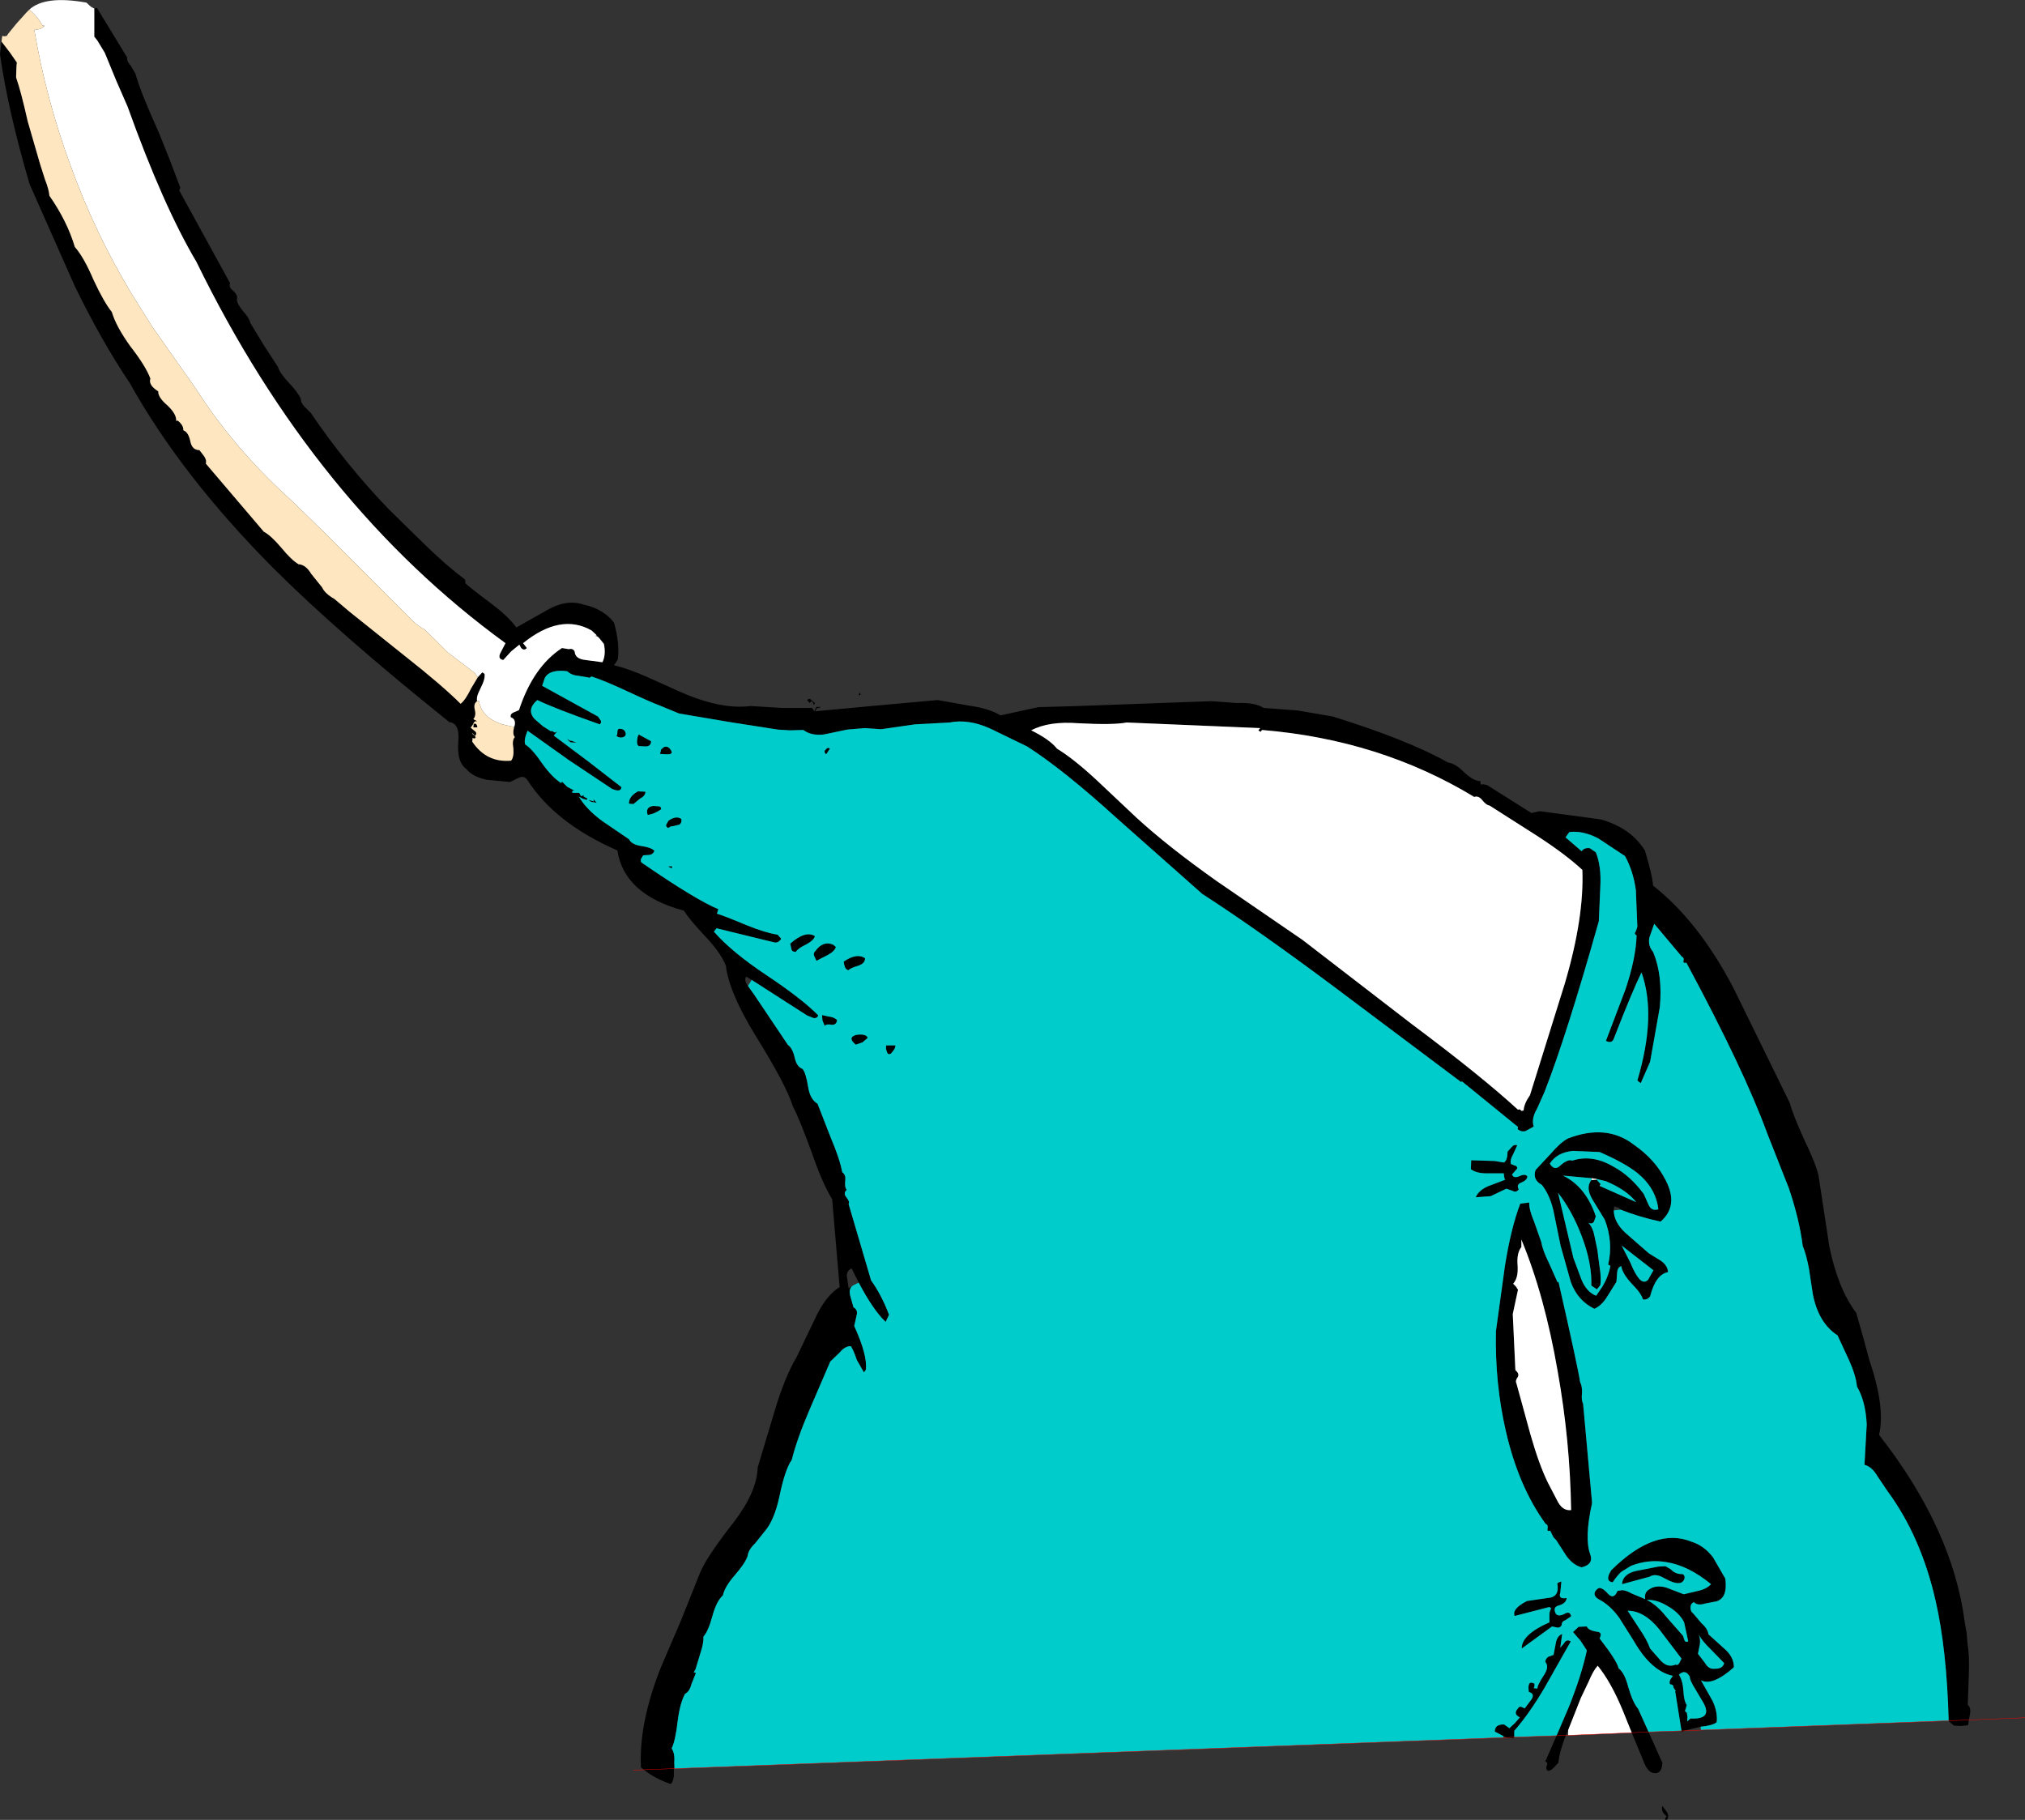 <?xml version="1.0" encoding="UTF-8" standalone="no"?>
<svg xmlns:xlink="http://www.w3.org/1999/xlink" height="243.2px" width="270.6px" xmlns="http://www.w3.org/2000/svg">
  <rect width="100%" height="100%" fill="#333333" stroke="none"/>
  <g transform="matrix(1.0, 0.0, 0.0, 1.0, 131.65, 121.55)">
    <path d="M-119.05 -120.4 L-118.7 -120.5 -114.65 -113.85 Q-114.75 -113.4 -114.2 -112.8 L-113.55 -111.7 Q-112.9 -109.3 -110.45 -103.9 L-108.95 -100.15 -107.55 -96.45 -107.7 -96.1 -100.9 -83.7 Q-101.15 -83.2 -100.45 -82.65 -99.8 -82.05 -100.0 -81.5 -99.95 -80.9 -99.15 -79.95 -98.3 -79.0 -98.2 -78.4 L-96.45 -75.5 -94.5 -72.5 Q-94.3 -71.75 -93.1 -70.45 -91.85 -69.15 -91.45 -68.25 -91.5 -67.85 -91.05 -67.3 L-90.1 -66.35 Q-85.4 -59.4 -79.65 -53.45 L-74.7 -48.6 Q-71.8 -45.8 -69.5 -44.1 L-69.45 -43.6 Q-68.9 -43.05 -65.95 -40.85 -63.7 -39.15 -62.65 -37.7 L-58.4 -40.1 Q-55.9 -41.5 -53.65 -40.75 -51.05 -40.2 -49.6 -38.35 -48.8 -35.5 -49.1 -33.4 L-49.6 -32.65 Q-47.7 -32.2 -45.1 -31.05 L-40.65 -29.05 Q-35.3 -26.7 -31.35 -27.2 L-27.25 -26.95 -23.15 -26.95 -22.8 -26.5 -22.7 -26.8 -22.5 -27.15 -22.45 -27.05 -22.05 -27.1 -22.05 -27.0 -22.5 -26.9 -22.7 -26.5 -14.65 -27.25 -6.35 -28.0 -2.15 -27.25 Q0.45 -26.9 2.05 -25.95 L7.1 -27.05 12.4 -27.2 30.25 -27.85 33.65 -27.6 Q36.05 -27.7 37.2 -26.95 L41.8 -26.6 46.45 -25.8 Q56.55 -22.65 61.85 -19.65 62.8 -19.55 64.0 -18.35 65.2 -17.2 66.2 -17.15 66.1 -16.55 66.5 -16.75 L67.05 -16.65 73.0 -12.9 74.1 -13.15 75.2 -13.0 82.25 -12.05 Q86.3 -10.9 88.15 -7.9 89.15 -4.65 89.25 -3.2 95.3 1.55 99.95 10.4 L103.7 18.05 107.5 25.8 Q107.95 27.45 109.45 30.75 110.95 33.85 111.35 35.5 L112.8 45.0 Q113.95 50.65 116.4 53.9 L117.35 57.25 118.15 60.2 Q120.3 66.5 119.45 70.2 129.3 82.8 130.9 95.25 L131.15 96.65 131.25 97.95 Q131.55 99.65 131.45 102.2 L131.3 106.3 Q131.75 106.6 131.6 107.5 L131.45 108.3 128.75 108.4 131.45 108.3 131.35 109.0 130.4 109.1 129.45 109.05 128.75 108.45 128.75 108.4 Q128.5 98.9 127.0 92.35 125.05 83.8 120.6 77.75 L119.25 75.75 Q118.5 74.45 117.5 74.2 L117.8 68.8 Q117.65 65.7 116.5 63.75 116.35 62.25 115.45 60.25 L113.9 56.9 Q111.35 55.25 110.6 51.4 L110.1 48.1 Q109.75 46.15 109.25 44.95 108.8 41.4 107.4 37.25 L104.5 29.9 Q101.4 21.4 93.7 7.1 93.25 7.2 93.3 6.9 93.45 6.45 93.1 6.3 L89.4 1.9 88.75 3.75 Q88.55 4.85 89.25 5.65 90.55 8.75 90.15 13.05 L88.85 20.35 87.6 23.2 87.15 22.85 Q89.75 14.1 87.7 8.4 86.45 10.95 84.0 17.25 83.75 17.95 82.95 17.55 L85.55 10.7 Q86.95 6.55 87.05 3.45 86.65 3.25 86.95 2.9 L87.15 2.3 86.95 -2.6 Q86.6 -5.15 85.5 -7.15 L81.95 -9.5 Q79.85 -10.6 78.05 -10.35 L77.55 -9.65 79.7 -7.8 Q80.05 -8.3 80.8 -8.2 L81.6 -7.65 Q82.35 -5.8 82.2 -3.05 L82.0 1.55 Q77.7 16.8 74.75 24.35 L73.75 26.6 Q72.95 27.95 73.3 29.0 L72.2 29.6 Q71.65 29.75 71.15 29.35 L71.2 29.05 63.7 22.95 63.6 23.05 46.8 10.45 Q36.5 2.75 29.0 -2.1 L17.6 -12.2 Q10.45 -18.7 5.6 -21.8 L0.65 -24.2 Q-2.25 -25.5 -4.75 -25.0 L-9.4 -24.75 -13.9 -24.1 -16.1 -24.25 -18.45 -24.05 -21.55 -23.4 Q-23.25 -23.2 -24.3 -24.0 L-26.1 -23.95 -27.7 -24.05 -34.1 -25.05 -40.9 -26.2 -43.45 -27.25 Q-44.9 -27.8 -48.0 -29.25 -50.9 -30.6 -52.6 -31.15 L-53.0 -30.9 -52.9 -31.0 -54.4 -31.25 Q-55.25 -31.3 -55.85 -31.85 -58.2 -32.15 -58.85 -30.95 L-59.2 -29.9 -51.75 -25.8 -51.4 -25.3 Q-51.2 -25.05 -51.5 -24.75 -57.6 -26.9 -59.85 -28.0 -61.35 -26.7 -60.2 -25.45 L-59.1 -24.5 -58.0 -23.8 -57.95 -23.9 -57.5 -23.65 -57.2 -23.8 -57.65 -23.25 -53.05 -19.8 -48.6 -16.35 Q-48.7 -15.6 -49.9 -16.15 L-55.6 -19.95 -61.15 -23.9 Q-61.7 -22.6 -61.45 -22.05 -60.5 -21.45 -59.15 -19.45 -57.8 -17.6 -56.65 -16.9 L-56.55 -17.1 -55.85 -16.4 -54.9 -15.9 Q-55.3 -15.9 -55.15 -15.6 L-54.25 -15.6 -54.0 -15.15 -53.6 -15.3 -53.7 -15.15 -53.4 -14.95 Q-53.15 -15.0 -53.2 -14.65 L-53.75 -14.8 -54.3 -15.1 Q-53.35 -13.45 -51.2 -11.85 L-47.6 -9.4 Q-47.25 -8.7 -46.0 -8.5 -44.6 -8.3 -44.2 -7.85 -44.4 -7.35 -44.9 -7.3 L-45.7 -7.25 -46.0 -6.75 Q-46.1 -6.35 -45.8 -6.2 -38.6 -1.25 -35.65 -0.05 L-35.85 0.55 Q-34.85 0.85 -31.85 2.1 -29.4 3.1 -27.75 3.35 L-27.25 3.9 Q-27.6 4.45 -28.1 4.4 L-29.15 4.15 -35.9 2.5 -36.25 2.95 Q-33.9 5.65 -29.25 8.75 -24.45 11.95 -22.3 14.15 -22.55 14.65 -23.05 14.45 L-23.8 14.15 -31.2 9.4 -31.95 8.95 Q-32.25 9.5 -31.7 10.2 L-30.85 11.4 -26.35 18.1 Q-25.75 18.5 -25.45 19.8 -25.2 21.0 -24.4 21.3 -23.95 21.85 -23.65 23.75 -23.4 25.35 -22.4 25.95 L-20.65 30.45 Q-19.45 33.25 -19.1 35.1 -18.6 35.45 -18.7 36.2 -18.8 37.15 -18.5 37.45 -19.0 37.9 -18.55 38.45 -18.05 39.05 -18.25 39.35 L-15.25 49.55 Q-13.85 51.5 -12.85 54.15 L-13.3 55.1 Q-14.95 53.55 -16.9 49.85 L-17.85 47.95 Q-18.65 48.35 -18.45 49.25 L-18.25 50.6 -17.7 50.25 Q-18.25 50.65 -18.05 51.55 L-17.6 53.15 Q-16.95 53.5 -17.2 54.3 L-17.5 55.65 Q-15.7 59.6 -15.95 61.5 L-16.2 61.85 -17.15 60.2 Q-17.6 58.85 -17.95 58.35 -18.7 58.3 -19.45 59.2 L-20.7 60.4 -23.5 66.9 Q-25.15 70.75 -25.85 73.55 -26.75 74.8 -27.5 78.45 -28.2 81.7 -29.55 83.2 L-30.75 84.7 Q-31.65 85.55 -31.75 86.4 -32.1 87.4 -33.5 89.0 -34.8 90.5 -35.05 91.65 -35.9 92.4 -36.45 94.4 -37.0 96.45 -37.65 97.15 -37.6 98.0 -38.05 99.35 L-38.7 101.5 -38.95 101.95 -38.65 102.0 -39.25 103.5 Q-39.5 104.5 -40.1 104.8 -40.8 106.05 -41.1 108.5 -41.4 111.1 -41.9 112.1 -41.45 112.75 -41.55 113.95 L-41.6 114.8 -41.6 115.8 Q-41.75 116.75 -42.05 116.85 -44.2 116.1 -45.6 114.95 L-46.0 114.65 Q-46.3 108.75 -43.35 101.3 L-40.65 95.0 -38.15 88.75 Q-37.35 86.65 -33.55 81.8 -30.5 77.8 -30.4 74.55 L-28.15 67.05 Q-26.8 62.5 -25.2 59.8 L-22.8 54.8 Q-21.35 51.6 -19.45 50.45 L-20.45 38.7 Q-21.75 36.6 -23.15 32.55 -24.8 28.0 -25.7 26.3 -26.6 23.4 -30.75 16.75 -34.25 11.0 -34.65 7.5 -35.3 5.85 -37.25 3.75 -39.6 1.25 -40.25 0.15 -48.25 -2.0 -49.15 -7.9 -57.5 -11.55 -61.2 -17.35 -61.65 -17.95 -62.35 -17.6 L-63.5 -17.05 -66.65 -17.35 Q-68.5 -17.75 -69.35 -18.8 -70.65 -19.75 -70.4 -22.5 -70.2 -24.9 -71.6 -25.05 -86.4 -36.9 -95.25 -45.75 -107.45 -58.05 -114.3 -70.35 -118.1 -76.0 -121.65 -83.3 L-127.7 -96.95 Q-130.6 -106.85 -131.65 -114.3 L-131.45 -116.0 -130.3 -114.5 -129.4 -113.2 -129.45 -112.65 -129.5 -111.25 -129.45 -111.05 Q-128.85 -109.35 -127.95 -105.35 L-126.3 -99.65 -125.65 -97.6 Q-125.1 -96.2 -125.05 -95.4 -122.65 -91.95 -121.65 -88.55 -120.45 -87.2 -119.15 -84.15 -117.75 -81.15 -116.7 -79.85 -116.15 -77.95 -114.25 -75.3 -112.15 -72.6 -111.55 -70.95 -111.85 -70.1 -110.5 -69.25 -110.55 -68.45 -109.25 -67.35 -108.05 -66.2 -108.1 -65.3 L-107.9 -65.35 Q-107.1 -64.7 -107.15 -64.05 -106.45 -63.8 -106.2 -62.5 -105.95 -61.4 -105.0 -61.4 L-104.35 -60.55 Q-104.0 -60.0 -104.15 -59.6 L-96.4 -50.5 Q-95.45 -50.0 -94.05 -48.35 -92.7 -46.7 -91.75 -46.15 -90.8 -46.1 -90.05 -44.85 L-88.6 -43.05 Q-88.25 -42.25 -86.95 -41.5 L-85.0 -39.85 -77.5 -33.85 Q-72.55 -29.95 -70.1 -27.5 -69.45 -28.0 -68.7 -29.55 L-67.8 -31.05 -67.2 -31.7 -66.9 -31.5 Q-66.8 -30.8 -67.4 -29.65 L-67.7 -29.0 Q-68.0 -28.35 -67.9 -27.85 -68.4 -27.5 -68.2 -26.7 -68.0 -25.9 -68.4 -25.45 L-67.85 -25.15 Q-68.2 -25.25 -68.35 -24.95 L-68.4 -24.85 -68.4 -24.8 -68.75 -24.3 -68.2 -23.85 Q-67.85 -23.6 -68.15 -23.2 L-68.6 -23.65 -68.45 -23.4 Q-68.1 -23.2 -68.1 -23.0 -68.15 -22.8 -68.45 -22.9 L-68.5 -22.95 -68.55 -22.45 Q-66.65 -19.6 -63.35 -19.9 -62.95 -20.4 -63.05 -21.55 -63.25 -22.65 -62.85 -23.05 -63.2 -23.4 -62.95 -24.4 L-62.95 -24.45 -62.9 -24.5 Q-62.65 -25.45 -63.4 -25.7 -63.5 -26.15 -63.0 -26.35 L-62.3 -26.65 Q-60.4 -32.45 -56.55 -34.95 L-55.65 -34.8 Q-55.05 -34.95 -54.85 -34.45 -54.8 -33.5 -53.4 -33.35 L-51.15 -33.05 Q-50.65 -34.05 -50.95 -35.5 L-51.55 -36.25 Q-51.9 -36.7 -52.3 -36.5 L-51.9 -36.65 -52.6 -37.3 Q-56.75 -39.65 -61.75 -35.6 L-61.25 -34.95 Q-61.6 -34.55 -62.0 -34.95 L-62.25 -35.4 -63.35 -34.5 -64.4 -33.35 Q-65.2 -33.5 -64.75 -34.35 L-64.1 -35.6 Q-89.55 -54.1 -105.4 -86.55 -109.85 -94.05 -114.6 -107.3 L-116.15 -110.85 -117.65 -114.5 -118.65 -116.15 -119.05 -116.65 -119.05 -120.4 M18.9 -25.0 Q17.15 -24.65 12.45 -24.9 8.5 -25.2 6.15 -23.95 8.6 -22.75 9.6 -21.5 11.9 -20.1 15.05 -17.15 L20.25 -12.25 Q24.45 -8.4 30.95 -3.8 L42.4 4.05 57.0 15.3 Q66.3 22.25 71.2 26.75 71.45 26.6 71.65 26.9 L71.95 26.85 Q72.0 25.95 72.8 24.8 L77.45 9.9 Q80.05 1.1 79.8 -5.3 77.6 -7.35 73.75 -9.85 L67.4 -13.9 Q66.95 -13.95 66.4 -14.65 65.9 -15.25 65.35 -15.05 52.75 -22.7 37.0 -24.0 L36.8 -23.75 36.5 -23.95 36.75 -24.25 18.9 -25.0 M93.35 109.75 L93.1 109.9 93.05 109.75 92.2 104.45 92.3 104.45 92.0 104.0 Q91.95 103.5 91.55 103.55 91.25 103.2 91.9 102.4 89.0 101.8 86.65 97.7 L84.7 94.6 Q83.45 92.9 81.95 92.15 80.95 91.5 81.85 90.75 82.3 90.4 83.25 91.45 84.0 92.25 84.5 91.05 L85.15 90.95 Q85.7 91.0 86.4 91.4 L88.2 92.15 Q88.05 91.3 88.65 90.9 89.6 90.2 91.0 90.6 L93.35 91.5 95.25 91.05 Q96.4 90.8 97.0 90.15 93.95 87.65 91.0 87.2 88.6 86.8 86.3 87.7 L85.0 88.5 Q84.45 89.0 83.85 89.9 82.75 89.75 83.65 88.3 89.55 82.45 94.45 84.5 96.05 85.0 97.25 86.55 L98.9 89.4 Q99.25 92.0 97.7 92.45 L96.15 92.75 Q95.2 93.05 94.7 92.55 94.25 92.75 94.25 93.3 94.25 93.8 94.6 94.05 L95.75 95.4 Q96.55 96.1 96.65 96.85 L98.75 98.75 Q100.05 99.85 100.05 101.25 97.2 103.8 95.65 103.0 L97.2 105.75 Q97.9 107.25 97.75 108.6 97.2 109.05 95.6 109.2 L93.35 109.75 93.05 109.75 93.35 109.75 M88.65 109.9 L90.5 114.05 Q90.4 115.5 89.45 115.4 88.55 115.4 87.95 113.75 L86.4 110.0 88.65 109.9 86.4 110.0 85.25 107.15 Q83.65 103.25 81.85 101.05 81.25 101.7 80.65 103.15 L79.6 105.35 77.9 109.65 77.6 110.35 76.35 110.4 77.6 110.35 Q76.75 112.45 76.6 114.0 L75.95 114.7 Q75.55 115.1 75.2 115.1 74.85 114.85 75.05 114.4 75.25 114.0 74.85 113.85 L76.35 110.4 78.0 106.55 Q79.7 102.3 80.4 99.0 L79.55 97.7 78.55 96.55 79.3 95.85 80.4 95.8 Q80.55 96.3 81.7 96.5 82.55 96.55 82.1 97.4 84.4 100.35 84.65 101.4 85.45 102.0 85.95 103.95 86.55 106.0 87.25 106.8 L88.65 109.9 M70.7 110.6 L70.6 110.75 69.7 110.65 70.7 110.6 69.7 110.65 69.25 110.45 68.1 109.85 Q68.1 108.85 69.35 108.9 L70.05 109.4 70.8 108.7 71.45 107.95 Q70.5 107.5 71.2 106.75 71.35 106.45 71.65 106.55 L72.1 106.75 73.0 105.55 Q73.5 104.8 72.65 104.55 72.4 102.9 73.4 103.45 L73.4 103.8 73.3 104.05 73.8 104.1 Q73.75 103.7 74.7 102.25 75.4 101.15 74.85 100.55 74.85 100.15 75.25 99.85 L75.95 99.6 76.25 98.05 Q76.4 97.1 77.1 96.8 L76.85 98.65 77.35 98.05 Q77.7 97.45 78.25 97.8 L74.8 103.9 Q72.75 107.4 70.7 109.75 L70.7 110.6 M-41.6 114.8 L-45.6 114.95 -41.6 114.8 M-68.4 -24.35 L-68.35 -24.8 Q-67.95 -25.0 -67.85 -24.35 L-68.4 -24.35 M-43.3 -21.4 L-42.95 -21.7 Q-42.4 -21.95 -42.0 -21.3 -41.6 -20.7 -42.6 -20.75 L-43.45 -20.8 -43.3 -21.4 M-45.3 -21.8 L-46.3 -21.85 Q-46.65 -22.05 -46.45 -23.05 L-46.3 -23.4 -44.65 -22.5 Q-44.65 -21.85 -45.3 -21.8 M-49.15 -23.7 Q-49.15 -24.2 -48.8 -24.15 -48.2 -24.15 -48.05 -23.6 -47.95 -23.1 -48.55 -23.0 -48.95 -22.95 -49.3 -23.2 -49.15 -23.25 -49.15 -23.7 M-47.6 -14.15 Q-47.65 -15.1 -46.4 -15.8 L-45.4 -15.75 Q-45.4 -15.2 -46.1 -14.85 L-47.0 -14.1 -47.6 -14.15 M-44.35 -13.85 L-43.65 -13.8 Q-43.3 -13.8 -43.3 -13.4 -44.25 -12.75 -45.1 -12.65 -45.45 -13.7 -44.35 -13.85 M-55.4 -22.35 L-55.75 -22.65 -55.9 -22.95 Q-55.7 -22.55 -55.25 -22.55 L-54.6 -22.3 -55.4 -22.35 M-52.3 -14.45 L-52.35 -14.75 -51.9 -14.25 -52.25 -14.35 Q-52.65 -14.3 -53.0 -14.65 L-52.3 -14.45 M-42.05 -11.1 L-42.35 -10.9 Q-42.75 -11.1 -42.6 -11.4 L-42.3 -11.9 Q-41.25 -12.6 -40.6 -12.1 -40.5 -11.65 -40.85 -11.35 L-41.7 -11.15 -42.05 -11.1 M-41.85 -5.5 L-42.4 -5.75 -41.85 -5.8 -41.85 -5.5 M-16.65 -28.7 L-16.95 -28.65 -16.75 -29.0 -16.65 -28.7 M-23.25 -28.0 L-22.75 -27.6 -22.9 -27.3 Q-22.95 -27.75 -23.25 -27.85 L-23.45 -27.6 -23.8 -28.0 Q-23.45 -28.3 -23.25 -28.0 M-21.3 -21.4 Q-21.0 -21.75 -20.75 -21.5 L-21.25 -20.75 Q-21.65 -21.1 -21.3 -21.4 M-16.05 6.5 Q-16.05 7.2 -16.95 7.5 -18.1 7.85 -18.25 8.1 -18.8 8.05 -18.9 6.95 -17.15 5.75 -16.05 6.5 M-12.0 18.15 Q-11.95 18.55 -12.6 19.25 -12.95 19.45 -13.1 19.1 L-13.25 18.65 -13.25 18.15 -12.0 18.15 M-15.7 17.15 L-16.4 17.75 -17.3 18.05 Q-18.45 17.1 -17.25 16.75 -15.9 16.55 -15.7 17.15 M-23.9 4.65 Q-25.05 5.2 -25.3 5.65 -25.85 5.65 -25.9 5.25 L-26.05 4.55 Q-24.0 2.75 -22.75 3.55 -22.9 4.1 -23.9 4.65 M-20.3 4.7 L-19.95 5.0 Q-20.1 5.55 -21.0 6.05 L-22.55 6.85 -22.85 6.2 Q-23.0 5.8 -22.7 5.55 -21.65 4.1 -20.3 4.7 M-21.8 14.1 L-20.9 14.3 Q-20.25 14.35 -19.8 14.75 -19.85 15.4 -20.45 15.4 -21.25 15.25 -21.45 15.55 L-21.75 14.8 -21.8 14.1 M81.7 36.0 L81.05 35.9 77.2 35.55 Q80.25 37.0 81.6 41.0 L81.35 41.7 Q81.1 42.1 80.6 41.85 81.2 42.5 81.4 43.55 L81.8 45.45 82.1 47.75 Q82.35 49.25 82.2 50.2 L81.75 50.75 81.0 50.25 Q81.1 47.25 79.7 43.6 78.45 40.3 76.55 37.85 L78.6 46.55 79.7 49.5 Q80.4 51.15 81.65 51.6 L82.5 50.35 Q83.3 49.0 83.55 47.6 L83.25 47.45 Q83.95 44.45 82.8 41.45 L81.15 38.75 Q80.2 37.15 81.0 36.15 L81.7 36.1 82.25 36.7 82.1 36.9 82.15 36.95 87.0 39.1 Q85.7 37.45 82.95 36.3 L81.7 36.0 M84.0 40.2 Q84.0 41.75 85.55 43.2 L88.7 45.95 90.25 46.9 Q91.2 47.55 91.25 48.45 89.6 48.75 88.85 51.7 88.45 52.2 87.9 52.1 87.65 51.25 86.4 50.0 85.15 48.65 85.0 47.65 84.5 47.8 84.45 48.5 L84.35 49.75 83.1 51.75 Q82.35 52.95 81.4 53.35 79.15 52.25 78.25 49.75 L76.9 44.95 76.05 40.8 Q75.6 38.35 74.4 36.8 73.1 36.1 73.55 34.8 L75.6 32.6 Q76.9 31.1 77.85 30.6 83.0 28.6 86.65 31.4 89.55 33.4 90.95 36.2 92.7 39.6 90.25 41.7 87.45 41.1 84.9 40.1 L84.55 39.8 84.05 39.7 84.0 40.2 M88.6 49.45 L89.3 48.2 85.05 44.9 86.2 47.15 Q86.8 48.65 87.4 49.35 88.05 50.05 88.6 49.45 M87.15 35.2 Q85.45 33.85 82.1 32.4 L78.55 32.25 Q76.4 32.45 75.45 33.95 76.05 34.95 76.8 34.25 77.85 33.3 78.45 33.55 81.1 32.7 83.85 34.3 86.15 35.5 88.0 38.0 L88.65 39.45 Q89.05 40.35 89.95 40.05 89.65 37.25 87.15 35.2 M90.9 87.75 L91.6 88.15 Q92.25 88.85 93.2 88.8 93.6 89.05 93.4 89.55 93.15 90.0 92.75 90.0 92.1 90.1 90.75 89.35 89.55 88.65 88.8 89.15 L85.1 90.15 Q85.15 89.45 85.6 89.05 86.05 88.6 86.9 88.4 L89.95 87.8 90.9 87.75 M95.35 96.9 Q95.6 97.45 95.5 98.2 L95.25 99.45 96.2 100.7 Q96.7 101.55 97.45 101.45 98.55 101.5 98.75 100.7 L97.0 98.9 Q95.85 97.8 95.35 96.9 M88.4 92.25 Q89.75 92.9 91.05 94.55 L93.25 97.05 93.45 97.65 Q93.55 97.95 93.95 97.8 L93.4 95.25 Q92.75 93.95 91.15 93.05 89.75 92.2 88.4 92.25 M87.45 96.15 Q88.45 97.6 88.85 98.75 L90.3 100.4 Q91.2 101.35 92.25 100.9 92.55 101.05 92.75 100.7 L93.05 100.1 90.05 96.15 Q88.05 93.7 85.85 93.7 L87.45 96.15 M72.45 35.65 Q72.45 36.15 71.6 36.5 70.95 36.75 71.3 37.4 70.95 37.85 70.5 37.6 L69.65 37.3 67.55 38.3 65.55 38.45 Q65.95 37.5 67.25 36.95 L69.5 36.1 Q69.35 36.0 69.3 35.25 L67.0 35.25 Q65.65 35.25 64.9 34.7 L64.95 33.5 68.1 33.6 69.3 33.8 Q69.8 33.55 69.8 32.35 L70.35 31.75 Q70.65 31.35 71.1 31.5 L70.55 32.7 Q70.1 33.45 70.25 34.0 L70.75 34.2 Q71.1 34.25 71.1 34.6 L70.4 35.4 Q70.6 35.95 71.35 35.65 72.15 35.25 72.45 35.65 M72.7 39.15 Q72.65 40.05 73.35 41.7 L74.3 44.4 Q74.5 45.55 75.3 47.15 L76.5 49.85 76.6 49.7 Q79.25 61.35 79.5 63.15 79.8 63.7 79.75 64.65 79.65 65.6 79.9 66.05 L81.1 79.3 Q80.05 84.0 80.85 86.15 81.35 87.5 79.7 87.9 78.55 87.6 77.65 86.35 L76.3 84.25 75.95 83.9 75.5 83.0 Q75.05 83.15 75.15 82.75 75.25 82.2 74.9 82.1 71.3 77.15 69.6 69.8 68.1 63.35 68.25 56.35 L69.45 47.65 Q70.25 42.6 71.5 39.3 L72.7 39.15 M71.65 44.1 L71.65 45.1 Q71.0 45.9 71.15 47.6 71.25 49.25 70.55 50.0 L70.9 50.35 71.2 50.8 70.5 54.05 70.85 61.55 Q71.45 62.05 71.15 62.5 70.8 62.95 71.0 63.35 L72.85 70.1 Q74.0 74.15 75.2 76.6 L76.4 78.9 Q77.1 80.4 78.3 80.25 78.15 70.9 76.5 61.7 74.75 51.55 71.65 44.1 M76.65 89.9 L77.0 89.8 76.85 91.3 Q76.55 92.2 77.7 92.0 77.65 92.7 76.65 93.0 75.8 93.2 76.25 94.1 76.6 94.55 77.45 94.1 78.15 93.7 78.3 94.45 L77.55 94.95 Q77.0 95.15 77.05 95.6 76.85 96.0 76.45 95.95 L75.75 95.8 71.7 98.75 Q71.65 96.9 75.4 95.25 L75.4 94.25 Q75.4 93.7 75.65 93.4 L75.4 93.2 70.75 94.4 Q70.35 93.45 72.4 92.4 L75.15 92.0 Q76.8 91.9 76.45 90.05 L76.65 89.9 M92.7 102.25 Q93.2 103.0 93.3 104.35 93.35 105.7 93.75 106.3 L93.6 106.85 Q93.4 107.15 93.75 107.3 L93.85 107.9 93.8 108.5 94.25 108.1 Q97.2 108.25 96.0 106.05 L94.85 104.1 Q94.15 103.0 94.15 102.5 93.55 101.45 92.7 102.25 M91.1 120.6 Q91.4 121.1 91.15 121.6 L90.85 121.65 Q90.9 121.25 91.1 121.2 90.2 120.5 90.5 119.8 L91.1 120.6" fill="#000000" fill-rule="evenodd" stroke="none"/>
    <path d="M18.9 -25.0 L36.75 -24.25 36.5 -23.95 36.8 -23.75 37.0 -24.0 Q52.75 -22.7 65.35 -15.05 65.9 -15.25 66.4 -14.65 66.95 -13.95 67.4 -13.9 L73.75 -9.85 Q77.6 -7.35 79.8 -5.3 80.05 1.1 77.45 9.9 L72.8 24.8 Q72.0 25.95 71.95 26.85 L71.65 26.9 Q71.45 26.6 71.2 26.75 66.3 22.25 57.0 15.3 L42.4 4.05 30.95 -3.8 Q24.45 -8.4 20.25 -12.25 L15.05 -17.15 Q11.9 -20.1 9.6 -21.5 8.6 -22.75 6.15 -23.95 8.5 -25.2 12.45 -24.9 17.15 -24.65 18.9 -25.0 M86.4 110.0 L77.9 110.35 77.9 109.65 79.6 105.35 80.65 103.15 Q81.25 101.7 81.85 101.05 83.65 103.25 85.25 107.15 L86.4 110.0 M-125.85 -117.95 L-125.7 -118.1 -125.95 -118.15 -126.0 -118.2 Q-126.75 -119.5 -127.75 -120.25 -125.65 -122.2 -120.1 -121.2 L-119.5 -120.65 -119.05 -120.4 -119.05 -116.65 -118.65 -116.15 -117.65 -114.5 -116.15 -110.85 -114.6 -107.3 Q-109.85 -94.05 -105.4 -86.55 -89.55 -54.1 -64.1 -35.6 L-64.75 -34.35 Q-65.2 -33.5 -64.4 -33.35 L-63.35 -34.5 -62.25 -35.4 -62.0 -34.95 Q-61.6 -34.55 -61.25 -34.95 L-61.75 -35.6 Q-56.75 -39.65 -52.6 -37.3 L-51.9 -36.65 -52.3 -36.5 Q-51.9 -36.7 -51.55 -36.25 L-50.95 -35.5 Q-50.65 -34.05 -51.15 -33.05 L-53.4 -33.35 Q-54.8 -33.5 -54.85 -34.45 -55.05 -34.95 -55.65 -34.8 L-56.55 -34.95 Q-60.4 -32.45 -62.3 -26.65 L-63.0 -26.35 Q-63.5 -26.15 -63.4 -25.7 -62.65 -25.45 -62.9 -24.5 L-62.95 -24.45 -62.95 -24.4 -64.55 -24.75 -65.4 -25.1 Q-67.35 -26.0 -67.65 -27.9 L-67.9 -27.85 Q-68.0 -28.35 -67.7 -29.0 L-67.4 -29.65 Q-66.8 -30.8 -66.9 -31.5 L-67.2 -31.7 -67.8 -31.05 -68.25 -31.65 -71.8 -34.35 -73.45 -36.0 -74.95 -37.45 Q-76.0 -38.0 -76.8 -38.9 L-84.45 -46.55 -87.8 -49.9 -92.85 -54.8 Q-100.2 -61.45 -105.25 -69.25 L-106.0 -70.35 -111.35 -77.95 -113.95 -82.1 Q-118.95 -90.35 -122.25 -99.5 -125.5 -108.35 -127.05 -117.45 L-127.05 -117.55 -126.65 -117.6 -126.25 -117.7 -125.85 -117.95 M-68.55 -22.45 L-68.5 -22.95 -68.45 -22.9 -68.55 -22.45 M81.05 35.9 L81.7 36.0 81.7 36.1 81.0 36.15 81.05 35.9 M82.15 36.95 L82.1 36.9 82.25 36.7 82.15 36.95 M71.65 44.1 Q74.75 51.55 76.5 61.7 78.15 70.9 78.3 80.25 77.1 80.4 76.4 78.9 L75.2 76.6 Q74.0 74.15 72.85 70.1 L71.0 63.35 Q70.8 62.95 71.15 62.5 71.45 62.05 70.85 61.55 L70.5 54.05 71.2 50.8 70.9 50.35 70.55 50.0 Q71.25 49.25 71.15 47.6 71.0 45.9 71.65 45.1 L71.65 44.1" fill="#ffffff" fill-rule="evenodd" stroke="none"/>
    <path d="M-31.2 9.4 L-23.8 14.15 -23.05 14.45 Q-22.55 14.65 -22.3 14.15 -24.45 11.95 -29.25 8.75 -33.9 5.65 -36.25 2.95 L-35.9 2.5 -29.15 4.15 -28.1 4.4 Q-27.6 4.45 -27.25 3.9 L-27.75 3.35 Q-29.4 3.1 -31.85 2.1 -34.85 0.85 -35.85 0.55 L-35.65 -0.05 Q-38.6 -1.25 -45.8 -6.2 -46.1 -6.35 -46.0 -6.75 L-45.7 -7.25 -44.9 -7.3 Q-44.4 -7.35 -44.2 -7.85 -44.6 -8.3 -46.0 -8.5 -47.25 -8.7 -47.6 -9.4 L-51.2 -11.85 Q-53.35 -13.45 -54.3 -15.1 L-53.75 -14.8 -53.2 -14.65 Q-53.15 -15.0 -53.4 -14.95 L-53.7 -15.15 -53.6 -15.3 -54.0 -15.15 -54.25 -15.6 -55.15 -15.6 Q-55.3 -15.9 -54.9 -15.9 L-55.85 -16.4 -56.55 -17.1 -56.65 -16.9 Q-57.8 -17.6 -59.15 -19.45 -60.5 -21.45 -61.45 -22.05 -61.7 -22.6 -61.15 -23.9 L-55.6 -19.95 -49.9 -16.15 Q-48.7 -15.6 -48.6 -16.35 L-53.05 -19.8 -57.65 -23.25 -57.2 -23.8 -57.5 -23.65 -57.95 -23.9 -58.0 -23.8 -59.1 -24.5 -60.2 -25.45 Q-61.35 -26.7 -59.85 -28.0 -57.6 -26.9 -51.5 -24.75 -51.2 -25.05 -51.4 -25.3 L-51.75 -25.8 -59.2 -29.9 -58.85 -30.95 Q-58.2 -32.15 -55.85 -31.85 -55.25 -31.3 -54.4 -31.25 L-52.9 -31.0 -53.0 -30.9 -52.6 -31.15 Q-50.9 -30.6 -48.0 -29.25 -44.9 -27.8 -43.45 -27.25 L-40.9 -26.2 -34.1 -25.05 -27.7 -24.05 -26.1 -23.95 -24.3 -24.0 Q-23.25 -23.2 -21.55 -23.4 L-18.45 -24.05 -16.1 -24.25 -13.9 -24.1 -9.4 -24.75 -4.75 -25.0 Q-2.25 -25.5 0.65 -24.2 L5.6 -21.8 Q10.45 -18.7 17.6 -12.2 L29.0 -2.1 Q36.5 2.75 46.8 10.45 L63.6 23.05 63.7 22.95 71.2 29.05 71.15 29.35 Q71.65 29.75 72.2 29.6 L73.3 29.0 Q72.95 27.95 73.75 26.6 L74.75 24.35 Q77.7 16.8 82.0 1.55 L82.2 -3.05 Q82.35 -5.8 81.6 -7.65 L80.8 -8.2 Q80.05 -8.3 79.7 -7.8 L77.55 -9.65 78.05 -10.35 Q79.85 -10.6 81.95 -9.5 L85.5 -7.15 Q86.6 -5.15 86.95 -2.6 L87.15 2.3 86.95 2.9 Q86.65 3.25 87.05 3.45 86.95 6.55 85.55 10.7 L82.95 17.55 Q83.75 17.95 84.0 17.25 86.45 10.95 87.7 8.4 89.75 14.1 87.15 22.85 L87.6 23.2 88.85 20.35 90.15 13.05 Q90.55 8.75 89.25 5.65 88.55 4.85 88.75 3.75 L89.4 1.9 93.1 6.3 Q93.45 6.45 93.3 6.9 93.25 7.2 93.7 7.1 101.4 21.4 104.5 29.9 L107.4 37.25 Q108.8 41.4 109.25 44.95 109.75 46.15 110.1 48.1 L110.6 51.4 Q111.35 55.25 113.9 56.9 L115.45 60.25 Q116.35 62.25 116.5 63.75 117.65 65.7 117.8 68.8 L117.5 74.2 Q118.5 74.45 119.25 75.75 L120.6 77.75 Q125.05 83.8 127.0 92.35 128.5 98.9 128.75 108.4 L95.65 109.65 95.6 109.2 Q97.2 109.05 97.75 108.6 97.9 107.25 97.2 105.75 L95.65 103.0 Q97.2 103.8 100.05 101.25 100.05 99.85 98.75 98.75 L96.65 96.85 Q96.55 96.1 95.75 95.4 L94.6 94.05 Q94.25 93.8 94.25 93.3 94.25 92.75 94.7 92.55 95.2 93.05 96.15 92.75 L97.7 92.45 Q99.25 92.0 98.9 89.4 L97.25 86.55 Q96.05 85.0 94.45 84.5 89.55 82.45 83.65 88.3 82.75 89.75 83.85 89.9 84.45 89.0 85.0 88.5 L86.3 87.7 Q88.6 86.8 91.0 87.2 93.95 87.65 97.0 90.15 96.4 90.8 95.25 91.05 L93.35 91.5 91.0 90.6 Q89.6 90.2 88.65 90.9 88.05 91.3 88.2 92.15 L86.4 91.4 Q85.7 91.0 85.15 90.95 L84.5 91.05 Q84.0 92.25 83.25 91.45 82.3 90.4 81.85 90.75 80.95 91.5 81.95 92.15 83.45 92.9 84.7 94.6 L86.65 97.7 Q89.0 101.8 91.9 102.4 91.25 103.2 91.55 103.55 91.95 103.5 92.0 104.0 L92.3 104.45 92.2 104.45 93.05 109.75 88.65 109.9 87.25 106.8 Q86.55 106.0 85.95 103.95 85.45 102.0 84.65 101.4 84.4 100.35 82.1 97.4 82.55 96.55 81.7 96.5 80.55 96.3 80.4 95.8 L79.3 95.85 78.55 96.55 79.55 97.7 80.4 99.0 Q79.7 102.3 78.0 106.55 L76.35 110.4 70.7 110.6 70.7 109.75 Q72.75 107.4 74.8 103.9 L78.25 97.8 Q77.7 97.45 77.35 98.05 L76.85 98.65 77.1 96.8 Q76.4 97.1 76.25 98.05 L75.95 99.6 75.25 99.85 Q74.85 100.15 74.85 100.55 75.4 101.15 74.7 102.25 73.75 103.7 73.8 104.1 L73.3 104.05 73.4 103.8 73.4 103.45 Q72.4 102.9 72.65 104.55 73.5 104.8 73.0 105.55 L72.1 106.75 71.65 106.55 Q71.35 106.45 71.2 106.75 70.5 107.5 71.45 107.95 L70.8 108.7 70.05 109.4 69.35 108.9 Q68.1 108.85 68.1 109.85 L69.25 110.45 69.25 110.65 -41.5 114.8 -41.55 113.95 Q-41.45 112.75 -41.9 112.1 -41.4 111.1 -41.1 108.5 -40.8 106.05 -40.1 104.8 -39.5 104.5 -39.25 103.5 L-38.65 102.0 -38.95 101.95 -38.7 101.5 -38.05 99.35 Q-37.6 98.0 -37.65 97.15 -37.0 96.45 -36.45 94.4 -35.9 92.4 -35.05 91.65 -34.8 90.5 -33.5 89.0 -32.1 87.4 -31.75 86.4 -31.65 85.55 -30.75 84.7 L-29.55 83.2 Q-28.2 81.7 -27.5 78.45 -26.75 74.8 -25.85 73.55 -25.15 70.75 -23.5 66.9 L-20.7 60.4 -19.45 59.2 Q-18.7 58.3 -17.95 58.35 -17.6 58.85 -17.15 60.2 L-16.2 61.85 -15.95 61.5 Q-15.7 59.6 -17.5 55.65 L-17.2 54.3 Q-16.95 53.5 -17.6 53.15 L-18.05 51.55 Q-18.25 50.65 -17.7 50.25 L-16.9 49.85 Q-14.95 53.55 -13.3 55.1 L-12.85 54.15 Q-13.85 51.5 -15.25 49.55 L-18.25 39.35 Q-18.05 39.05 -18.55 38.45 -19.0 37.9 -18.5 37.45 -18.8 37.15 -18.7 36.2 -18.6 35.45 -19.1 35.1 -19.45 33.25 -20.65 30.45 L-22.4 25.95 Q-23.4 25.35 -23.65 23.75 -23.95 21.85 -24.4 21.3 -25.2 21.0 -25.45 19.8 -25.75 18.5 -26.35 18.1 L-30.85 11.4 -31.7 10.2 -31.2 9.4 M-41.85 -5.5 L-41.85 -5.8 -42.4 -5.75 -41.85 -5.5 M-42.05 -11.1 L-41.7 -11.15 -40.85 -11.35 Q-40.5 -11.65 -40.6 -12.1 -41.25 -12.6 -42.3 -11.9 L-42.6 -11.4 Q-42.75 -11.1 -42.35 -10.9 L-42.05 -11.1 M-52.3 -14.45 L-53.0 -14.65 Q-52.65 -14.3 -52.25 -14.35 L-51.9 -14.25 -52.35 -14.75 -52.3 -14.45 M-55.4 -22.35 L-54.6 -22.3 -55.25 -22.55 Q-55.7 -22.55 -55.9 -22.95 L-55.75 -22.65 -55.4 -22.35 M-44.35 -13.85 Q-45.45 -13.7 -45.1 -12.65 -44.25 -12.75 -43.3 -13.4 -43.3 -13.8 -43.65 -13.8 L-44.35 -13.85 M-47.6 -14.15 L-47.0 -14.1 -46.1 -14.85 Q-45.4 -15.2 -45.4 -15.75 L-46.4 -15.8 Q-47.65 -15.1 -47.6 -14.15 M-49.15 -23.7 Q-49.15 -23.25 -49.3 -23.2 -48.95 -22.95 -48.55 -23.0 -47.95 -23.1 -48.05 -23.6 -48.2 -24.15 -48.8 -24.15 -49.15 -24.2 -49.15 -23.7 M-45.3 -21.8 Q-44.65 -21.85 -44.65 -22.5 L-46.3 -23.4 -46.45 -23.05 Q-46.65 -22.05 -46.3 -21.85 L-45.3 -21.8 M-43.3 -21.4 L-43.45 -20.8 -42.6 -20.75 Q-41.6 -20.7 -42.0 -21.3 -42.4 -21.95 -42.95 -21.7 L-43.3 -21.4 M-21.8 14.1 L-21.75 14.8 -21.45 15.55 Q-21.25 15.25 -20.45 15.4 -19.85 15.4 -19.8 14.75 -20.25 14.35 -20.9 14.3 L-21.8 14.1 M-20.3 4.7 Q-21.65 4.1 -22.7 5.55 -23.0 5.8 -22.85 6.2 L-22.55 6.85 -21.0 6.05 Q-20.1 5.55 -19.95 5.0 L-20.3 4.7 M-23.9 4.65 Q-22.9 4.1 -22.75 3.55 -24.0 2.75 -26.05 4.55 L-25.9 5.25 Q-25.85 5.65 -25.3 5.65 -25.05 5.2 -23.9 4.65 M-15.7 17.15 Q-15.9 16.55 -17.25 16.75 -18.45 17.1 -17.3 18.05 L-16.4 17.75 -15.7 17.15 M-12.0 18.15 L-13.25 18.15 -13.25 18.65 -13.1 19.1 Q-12.95 19.45 -12.6 19.25 -11.95 18.55 -12.0 18.15 M-16.05 6.5 Q-17.15 5.75 -18.9 6.95 -18.8 8.05 -18.25 8.1 -18.1 7.85 -16.95 7.5 -16.05 7.2 -16.05 6.5 M-21.3 -21.4 Q-21.65 -21.1 -21.25 -20.75 L-20.75 -21.5 Q-21.0 -21.75 -21.3 -21.4 M81.7 36.0 L82.95 36.3 Q85.7 37.45 87.0 39.1 L82.15 36.95 82.25 36.7 81.7 36.1 81.7 36.0 M81.0 36.15 Q80.2 37.15 81.15 38.75 L82.8 41.45 Q83.95 44.45 83.25 47.45 L83.55 47.6 Q83.3 49.0 82.5 50.35 L81.65 51.6 Q80.4 51.15 79.7 49.5 L78.6 46.55 76.55 37.85 Q78.45 40.3 79.7 43.6 81.1 47.25 81.0 50.25 L81.75 50.75 82.2 50.2 Q82.35 49.25 82.1 47.75 L81.8 45.45 81.4 43.55 Q81.2 42.5 80.6 41.85 81.1 42.1 81.35 41.7 L81.6 41.0 Q80.25 37.0 77.2 35.55 L81.05 35.9 81.0 36.15 M84.9 40.1 Q87.45 41.1 90.25 41.7 92.7 39.6 90.95 36.2 89.55 33.4 86.65 31.4 83.0 28.6 77.85 30.6 76.9 31.1 75.6 32.6 L73.55 34.8 Q73.1 36.1 74.4 36.8 75.6 38.35 76.05 40.8 L76.9 44.95 78.25 49.75 Q79.15 52.25 81.4 53.35 82.35 52.95 83.1 51.75 L84.35 49.75 84.45 48.5 Q84.5 47.8 85.0 47.65 85.15 48.65 86.4 50.0 87.65 51.25 87.9 52.1 88.45 52.2 88.85 51.7 89.6 48.75 91.25 48.45 91.2 47.55 90.25 46.9 L88.7 45.95 85.55 43.2 Q84.0 41.75 84.0 40.2 L84.9 40.1 M87.15 35.2 Q89.65 37.25 89.95 40.05 89.05 40.35 88.65 39.45 L88.0 38.0 Q86.15 35.5 83.85 34.3 81.1 32.7 78.45 33.55 77.85 33.3 76.8 34.25 76.05 34.95 75.45 33.95 76.4 32.45 78.55 32.25 L82.1 32.4 Q85.45 33.85 87.15 35.2 M88.6 49.45 Q88.05 50.05 87.4 49.35 86.8 48.65 86.2 47.15 L85.05 44.9 89.3 48.2 88.6 49.45 M90.9 87.75 L89.95 87.8 86.9 88.4 Q86.05 88.6 85.6 89.05 85.15 89.45 85.1 90.15 L88.8 89.15 Q89.55 88.65 90.75 89.35 92.1 90.1 92.75 90.0 93.15 90.0 93.4 89.55 93.6 89.05 93.2 88.8 92.25 88.85 91.6 88.15 L90.9 87.75 M87.45 96.15 L85.85 93.7 Q88.05 93.7 90.05 96.15 L93.05 100.1 92.75 100.7 Q92.55 101.05 92.25 100.9 91.2 101.35 90.3 100.4 L88.85 98.75 Q88.45 97.6 87.45 96.15 M88.4 92.25 Q89.75 92.2 91.15 93.05 92.75 93.95 93.4 95.25 L93.95 97.8 Q93.55 97.95 93.45 97.65 L93.25 97.05 91.05 94.55 Q89.75 92.9 88.4 92.25 M95.35 96.9 Q95.85 97.8 97.0 98.9 L98.75 100.7 Q98.55 101.5 97.45 101.45 96.7 101.55 96.2 100.7 L95.25 99.45 95.5 98.2 Q95.6 97.45 95.35 96.9 M72.7 39.15 L71.5 39.3 Q70.25 42.6 69.45 47.65 L68.25 56.35 Q68.1 63.35 69.6 69.8 71.3 77.15 74.9 82.1 75.25 82.2 75.15 82.75 75.05 83.15 75.5 83.0 L75.95 83.9 76.3 84.25 77.65 86.35 Q78.55 87.6 79.7 87.9 81.35 87.5 80.85 86.15 80.05 84.0 81.1 79.3 L79.9 66.05 Q79.65 65.6 79.75 64.65 79.8 63.7 79.5 63.15 79.25 61.35 76.6 49.7 L76.5 49.85 75.3 47.15 Q74.5 45.55 74.3 44.4 L73.35 41.7 Q72.65 40.05 72.7 39.15 M72.45 35.65 Q72.15 35.25 71.35 35.65 70.6 35.95 70.4 35.4 L71.1 34.6 Q71.1 34.25 70.75 34.2 L70.25 34.0 Q70.1 33.45 70.55 32.7 L71.1 31.5 Q70.65 31.35 70.35 31.75 L69.8 32.35 Q69.8 33.55 69.3 33.8 L68.1 33.6 64.95 33.5 64.9 34.7 Q65.65 35.25 67.0 35.25 L69.3 35.25 Q69.35 36.0 69.5 36.1 L67.25 36.95 Q65.95 37.5 65.55 38.45 L67.55 38.3 69.65 37.3 70.5 37.6 Q70.95 37.85 71.3 37.4 70.95 36.75 71.6 36.5 72.45 36.15 72.45 35.65 M76.65 89.9 L76.45 90.05 Q76.8 91.9 75.15 92.0 L72.4 92.4 Q70.35 93.45 70.75 94.4 L75.4 93.2 75.65 93.4 Q75.4 93.7 75.4 94.25 L75.4 95.25 Q71.65 96.9 71.7 98.75 L75.75 95.8 76.45 95.95 Q76.85 96.0 77.05 95.6 77.0 95.15 77.55 94.95 L78.3 94.45 Q78.15 93.7 77.45 94.1 76.6 94.55 76.25 94.1 75.8 93.2 76.65 93.0 77.65 92.7 77.7 92.0 76.55 92.2 76.85 91.3 L77.0 89.8 76.65 89.9 M92.7 102.25 Q93.55 101.45 94.15 102.5 94.15 103.0 94.85 104.1 L96.0 106.05 Q97.2 108.25 94.25 108.1 L93.8 108.5 93.85 107.9 93.75 107.3 Q93.4 107.15 93.6 106.85 L93.75 106.3 Q93.35 105.7 93.3 104.35 93.2 103.0 92.7 102.25" fill="#00cccc" fill-rule="evenodd" stroke="none"/>
    <path d="M-125.85 -117.95 L-125.95 -118.15 -125.7 -118.1 -125.85 -117.95" fill="#feedcb" fill-rule="evenodd" stroke="none"/>
    <path d="M-125.95 -118.15 L-125.85 -117.95 -126.25 -117.7 -126.65 -117.6 -127.05 -117.55 -127.05 -117.45 Q-125.5 -108.35 -122.25 -99.5 -118.95 -90.35 -113.95 -82.1 L-111.35 -77.95 -106.0 -70.35 -105.25 -69.25 Q-100.2 -61.45 -92.85 -54.8 L-87.8 -49.9 -84.45 -46.55 -76.8 -38.9 Q-76.0 -38.0 -74.95 -37.45 L-73.45 -36.0 -71.8 -34.35 -68.25 -31.65 -67.8 -31.05 -68.7 -29.55 Q-69.45 -28.0 -70.1 -27.5 -72.55 -29.95 -77.5 -33.85 L-85.0 -39.85 -86.95 -41.5 Q-88.25 -42.25 -88.6 -43.05 L-90.05 -44.85 Q-90.8 -46.1 -91.75 -46.15 -92.7 -46.7 -94.05 -48.35 -95.45 -50.0 -96.4 -50.5 L-104.15 -59.6 Q-104.0 -60.0 -104.35 -60.55 L-105.0 -61.4 Q-105.95 -61.4 -106.2 -62.5 -106.45 -63.8 -107.15 -64.05 -107.1 -64.7 -107.9 -65.35 L-108.1 -65.3 Q-108.05 -66.2 -109.25 -67.35 -110.55 -68.45 -110.5 -69.25 -111.85 -70.1 -111.55 -70.95 -112.15 -72.6 -114.25 -75.3 -116.15 -77.95 -116.7 -79.85 -117.75 -81.15 -119.15 -84.15 -120.45 -87.2 -121.65 -88.55 -122.65 -91.95 -125.05 -95.4 -125.1 -96.2 -125.65 -97.6 L-126.3 -99.65 -127.95 -105.35 Q-128.85 -109.35 -129.45 -111.05 L-129.5 -111.25 -129.45 -112.65 -129.4 -113.2 -130.3 -114.5 -131.45 -116.0 -131.35 -116.75 -131.05 -116.7 -130.75 -116.75 -130.55 -117.05 -129.45 -118.4 -128.1 -119.9 -127.75 -120.25 Q-126.75 -119.5 -126.0 -118.2 L-125.95 -118.15 M-67.9 -27.85 L-67.65 -27.9 Q-67.35 -26.0 -65.4 -25.1 L-64.55 -24.75 -62.95 -24.4 Q-63.2 -23.4 -62.85 -23.05 -63.25 -22.65 -63.05 -21.55 -62.95 -20.4 -63.35 -19.9 -66.65 -19.6 -68.55 -22.45 L-68.45 -22.9 Q-68.15 -22.8 -68.1 -23.0 -68.1 -23.2 -68.45 -23.4 L-68.6 -23.65 -68.15 -23.2 Q-67.85 -23.6 -68.2 -23.85 L-68.75 -24.3 -68.4 -24.8 -68.4 -24.85 -68.35 -24.95 Q-68.2 -25.25 -67.85 -25.15 L-68.4 -25.45 Q-68.0 -25.9 -68.2 -26.7 -68.4 -27.5 -67.9 -27.85 M-68.4 -24.35 L-67.85 -24.35 Q-67.95 -25.0 -68.35 -24.8 L-68.4 -24.35" fill="#fee7c0" fill-rule="evenodd" stroke="none"/>
    <path d="M131.45 108.3 L138.95 108.0 M128.75 108.4 L131.45 108.3 M128.75 108.4 L95.65 109.65 93.35 109.75 93.05 109.75 88.65 109.9 86.4 110.0 77.9 110.35 77.6 110.35 76.35 110.4 70.7 110.6 69.7 110.65 69.25 110.65 -41.5 114.8 -41.6 114.8 -45.6 114.95 -47.0 115.0" fill="none" stroke="#ff0000" stroke-linecap="round" stroke-linejoin="round" stroke-width="0.05"/>
  </g>
</svg>
